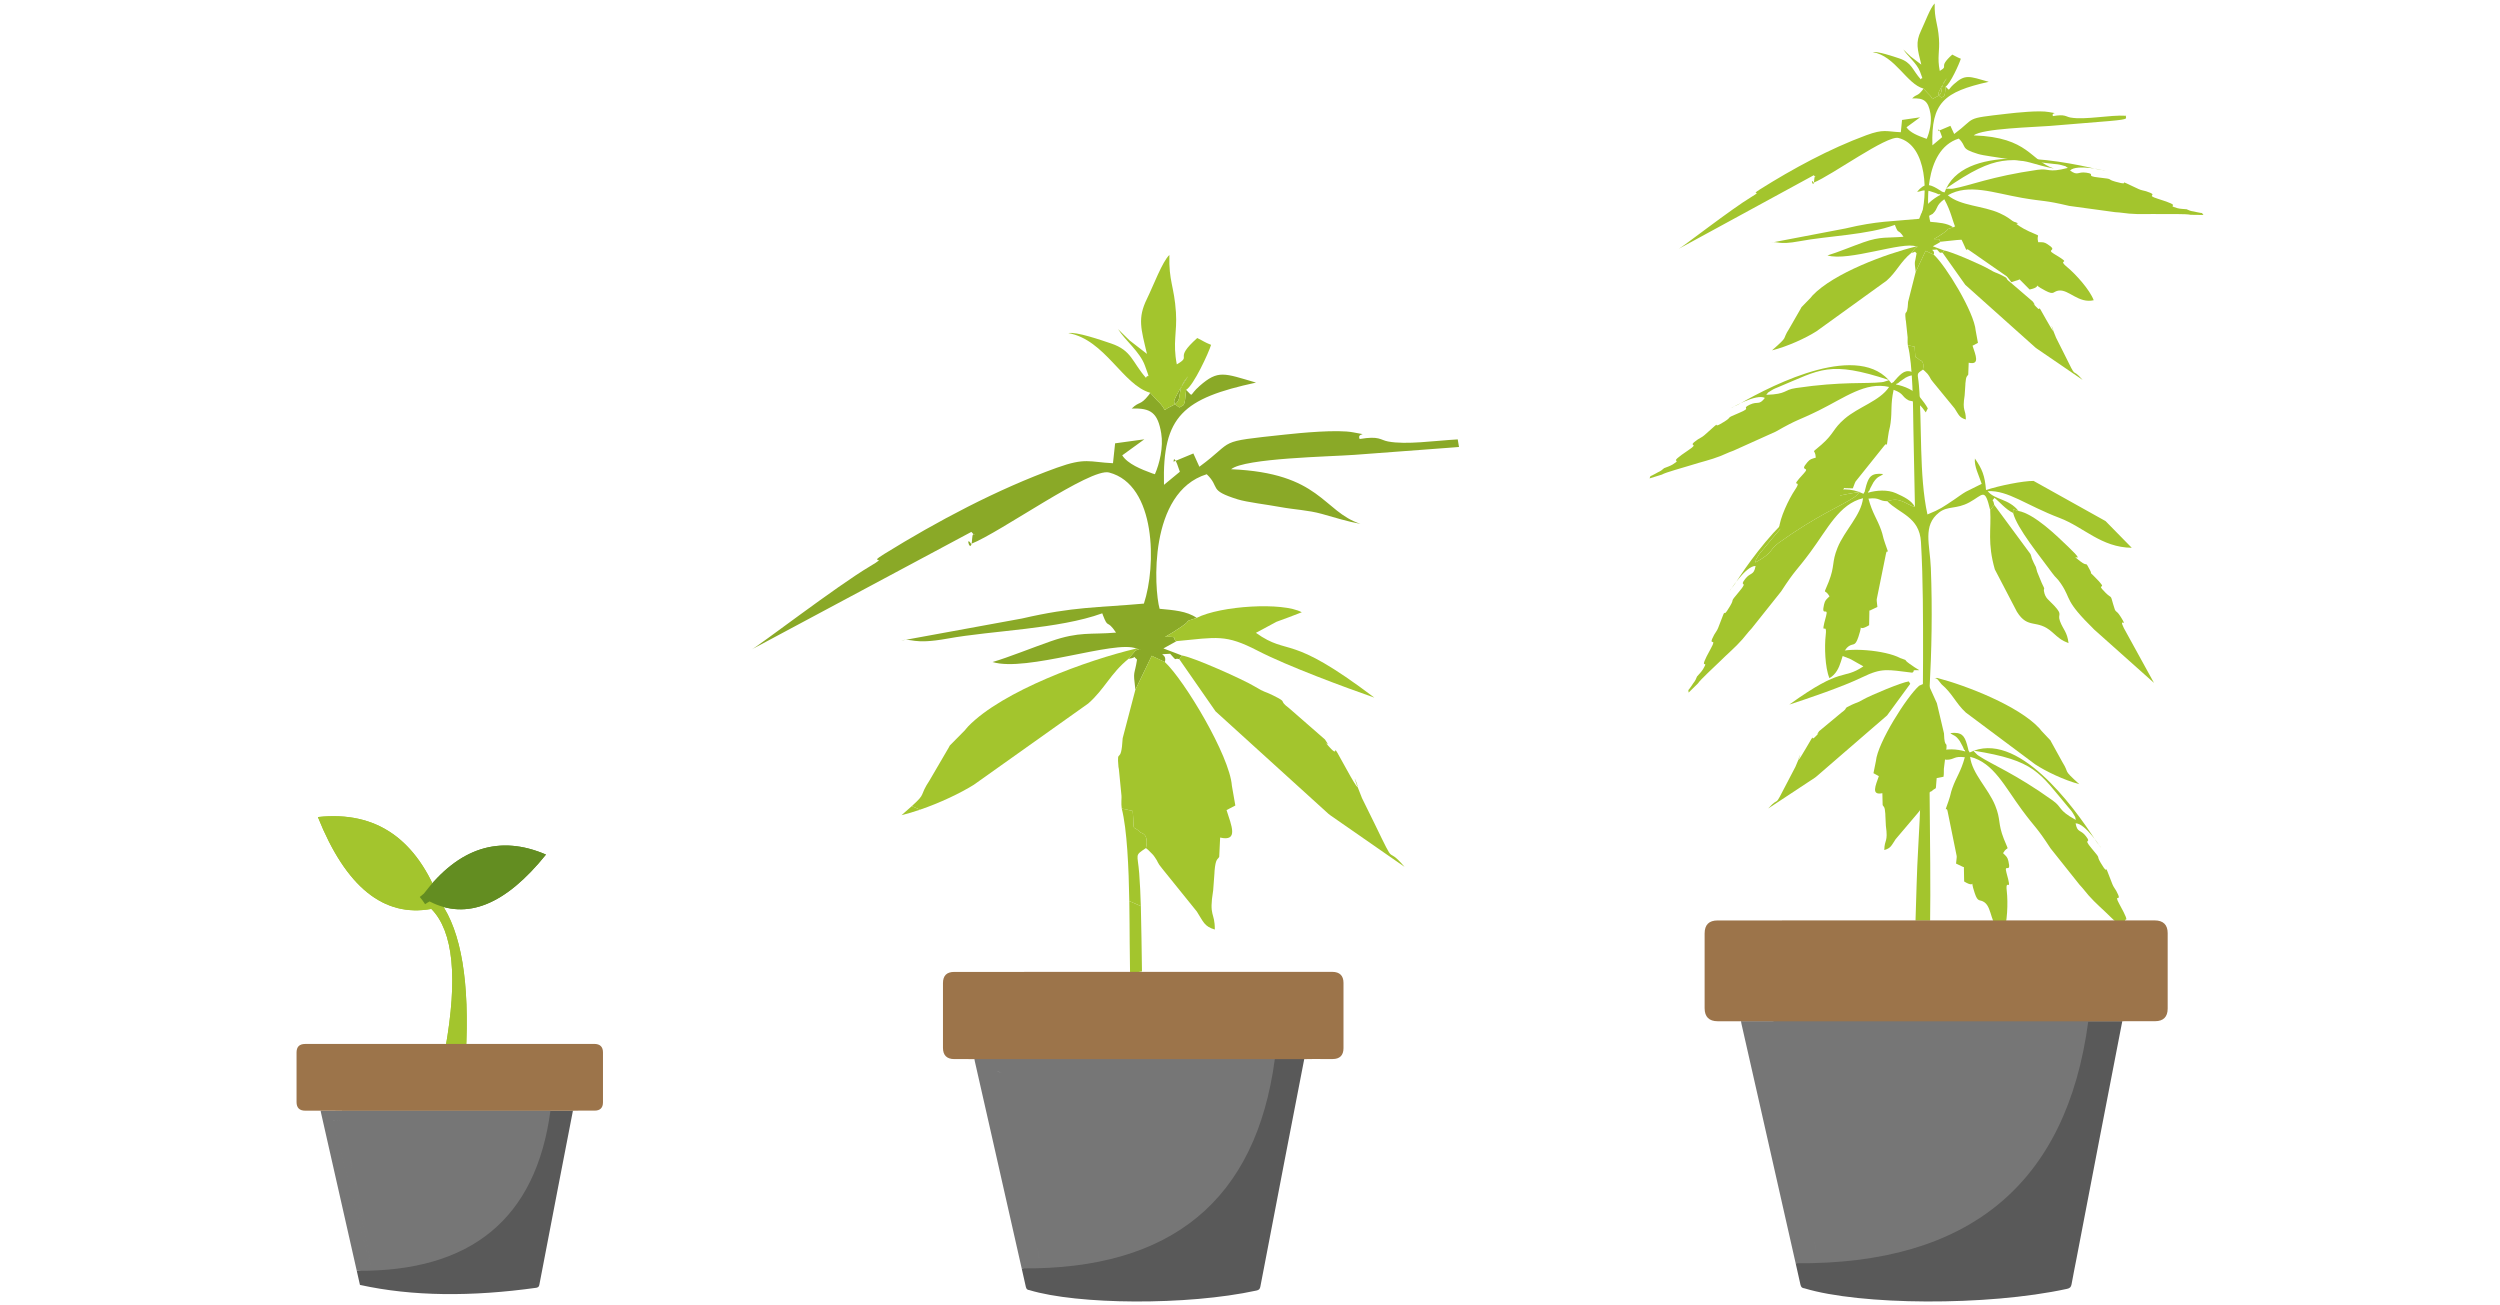 <?xml version="1.0" encoding="UTF-8"?>
<!DOCTYPE svg PUBLIC "-//W3C//DTD SVG 1.1//EN" "http://www.w3.org/Graphics/SVG/1.1/DTD/svg11.dtd">
<!-- Creator: CorelDRAW X8 -->
<svg xmlns="http://www.w3.org/2000/svg" xml:space="preserve" width="364px" height="190px" version="1.1" style="shape-rendering:geometricPrecision; text-rendering:geometricPrecision; image-rendering:optimizeQuality; fill-rule:evenodd; clip-rule:evenodd"
viewBox="0 0 108426 56596"
 xmlns:xlink="http://www.w3.org/1999/xlink">
 <defs>
  <style type="text/css">
   <![CDATA[
    .fil0 {fill:none}
    .fil3 {fill:#767676}
    .fil8 {fill:#767676}
    .fil5 {fill:#638D21}
    .fil10 {fill:#8AA927}
    .fil1 {fill:#A3C52D}
    .fil6 {fill:#A3C52D}
    .fil2 {fill:#595959;fill-rule:nonzero}
    .fil7 {fill:#595959;fill-rule:nonzero}
    .fil4 {fill:#9C744A;fill-rule:nonzero}
    .fil9 {fill:#9C744A;fill-rule:nonzero}
   ]]>
  </style>
 </defs>
 <g id="Слой_x0020_1">
  <rect class="fil0" width="108426" height="56596"/>
  <g id="_1082211367632">
   <g>
    <g>
     <path class="fil1" d="M80415 21567c23,-15 47,-34 68,-49l186 -186c-2767,439 -2908,971 -4207,2505 -74,88 -145,161 -210,274 -160,276 -59,70 -120,286 825,-459 566,-535 1028,-866 1668,-1194 2688,-1582 3255,-1964zm2637 422c-443,-132 -626,-444 -1198,-251 -374,1 -314,-175 -818,-112 172,646 370,856 551,1365 95,269 51,235 172,580 216,618 77,177 36,447l-401 1977c-6,76 27,257 30,328l-330 158c-12,-14 -35,15 -18,26l-11 608c-605,371 -201,-283 -466,510 -150,449 -219,250 -439,417 -353,267 -227,1022 -816,1371 -194,-456 -220,-1375 -162,-1871 77,-662 -269,203 16,-824 119,-427 -228,76 -87,-505 45,-184 86,-202 236,-349 -223,-389 -291,25 -36,-628 277,-707 124,-834 381,-1473 303,-755 1029,-1417 1109,-2156 -1036,255 -1531,1322 -2289,2345 -622,841 -623,714 -1264,1699l-1277 1603c-196,209 -248,299 -403,475 -320,363 -616,599 -1006,987 -187,187 -815,755 -922,925l-404 397c-19,-173 -24,-54 119,-281 150,-238 143,-160 246,-417 74,-86 196,-206 262,-318 311,-528 -288,233 334,-890 314,-565 -169,-10 149,-604 47,-89 122,-166 172,-297 477,-1244 67,-181 516,-945 229,-390 -66,-84 397,-631 432,-511 -35,-169 258,-545 244,-311 373,-134 452,-564 -427,-10 -1125,1088 -1125,1089 46,-99 151,-195 220,-302 1037,-1610 3502,-4938 5583,-3917 118,-196 21,-20 85,-220 9,-28 29,-114 37,-143 111,-364 218,-553 735,-495 -137,128 -219,62 -422,359 -7,12 -126,234 -135,252 -25,48 -52,150 -68,134 -12,-14 -24,44 -34,67 368,-110 850,-143 1215,22 349,158 675,313 820,597z"/>
     <path class="fil1" d="M84383 3756c216,207 60,160 359,-107 498,-442 653,-344 1511,-101 -1945,437 -2504,905 -2444,2755l422 -353c-232,-697 -151,-50 -171,-268l530 -225 164 355c989,-738 394,-660 2283,-878 410,-48 1405,-154 1828,-74 501,95 77,-18 172,176 537,-93 543,22 761,62 639,115 1713,-124 2413,-78 -72,110 262,144 -739,231l-2570 211c-639,53 -2939,108 -3299,410 2403,82 2455,1108 3473,1436 -338,-58 -680,-161 -1035,-259 -371,-102 -730,-108 -1128,-178 -335,-60 -882,-119 -1127,-194 -805,-245 -454,-305 -834,-667 -1563,494 -1388,3088 -1235,3611 362,33 724,50 994,236 -424,147 -76,11 -408,240 -172,119 -279,187 -432,274 394,-14 155,39 306,112l-350 199 492 183 -65 102c-155,-54 -33,98 -246,-145 -426,33 -62,-35 -141,222l-351 -164 -431 911c-73,-545 -29,-351 38,-806 -147,-124 33,-53 -228,-19l163 -195c92,-119 290,-3 44,-81 -565,-234 -2935,661 -3845,389 421,-125 1096,-404 1559,-568 763,-271 1055,-180 1741,-243 -262,-382 -201,-72 -360,-475 -2,-4 -5,-29 -15,-39 -1164,433 -2923,479 -4138,709 -953,179 -952,-25 -1235,63l3229 -617c1385,-330 2008,-302 3257,-423 326,-1001 314,-3180 -958,-3502 -501,-127 -2892,1623 -3678,1938 -175,-265 8,345 26,-136 11,-280 148,15 -21,-185l-5858 3192c144,-59 2283,-1728 3152,-2250 553,-332 -112,-24 379,-333 1404,-882 3006,-1754 4599,-2342 771,-285 866,-159 1504,-133l53 -532 782 -114 -589 432c148,231 514,372 805,477 16,6 48,17 73,23 121,-279 225,-725 161,-1096 -96,-554 -287,-680 -795,-656 216,-214 219,-69 456,-369 8,-11 27,-37 35,-58l189 204c350,320 51,304 393,144 353,-164 60,-377 428,-795l-221 355c-152,312 -229,338 -3,480 129,-89 137,9 176,-474z"/>
     <path class="fil1" d="M83400 16028c-313,215 -222,136 -176,677 140,1636 1,3929 370,5607 564,-229 667,-316 1159,-644 129,-87 360,-259 508,-342l686 -342c-128,-387 -329,-750 -295,-1099 315,457 432,744 482,1368 543,-184 1614,-401 2064,-395l3120 1741 1137 1159c-1326,-16 -2068,-891 -3131,-1295 -1467,-558 -2225,-1203 -3117,-1162 302,383 914,322 1337,859l-233 -70 0 158c-334,-159 -588,-487 -810,-654 -146,207 -67,-27 -11,304 -18,25 -56,74 -69,91 -11,14 -37,49 -49,63 -13,18 -38,49 -56,73 -240,-1005 -295,-667 -906,-336 -563,306 -929,141 -1309,437 -726,567 -399,1383 -359,2415 70,1828 35,3568 -58,5278 -66,1204 70,7464 26,10010l-633 0c33,-999 57,-2169 116,-3152 185,-3047 238,-7657 201,-10770 -9,-793 -32,-1664 -81,-2504 -64,-1093 -951,-1231 -1458,-1765 571,-193 754,119 1197,251l-68 -3426c-13,-890 -22,-2757 -240,-3589l296 63c54,638 -39,333 213,574 22,22 227,23 147,417z"/>
     <path class="fil1" d="M83867 11044c524,477 1757,2498 1820,3298l97 528 -234 124c133,412 335,849 -167,737l-20 517c-42,78 -95,36 -122,375 -2,22 -2,50 -3,73l-30 447c-114,725 50,572 52,1051 -286,-82 -306,-203 -486,-479l-928 -1133c-158,-187 -102,-170 -209,-316 -13,-17 -29,-40 -42,-56l-143 -141c-10,-9 -37,-26 -52,-42 80,-393 -125,-394 -148,-416 -251,-241 -159,64 -212,-574l-296 -63c-22,-138 -2,-307 -9,-342l-75 -711c-2,-16 -10,-44 -12,-60 -55,-553 71,-13 107,-769l330 -1301 431 -911 351 164z"/>
     <path class="fil1" d="M87544 22160c709,142 1656,1075 2174,1572 896,858 -111,133 507,613 358,278 179,-69 420,385 123,230 -82,8 159,246 788,777 -28,190 515,732 273,274 204,43 329,495 127,461 91,172 328,549 353,562 -121,-43 135,486l1308 2379 -2587 -2307c-1334,-1309 -973,-1295 -1447,-1995 -184,-271 -204,-222 -371,-451 -530,-730 -1531,-1944 -1704,-2616l1 -158 233 70z"/>
     <path class="fil1" d="M86316 22125c18,-24 43,-55 56,-72 11,-15 38,-50 49,-64 13,-17 51,-65 69,-91l1572 2131c81,195 -8,59 141,377 130,277 65,72 150,396l197 480c185,363 71,198 97,354 52,321 214,379 455,643 388,425 113,320 243,667 130,351 315,466 368,948 -315,-124 -423,-221 -704,-474 -672,-600 -1045,-102 -1534,-887l-959 -1839c-329,-1156 -149,-1720 -200,-2569z"/>
     <path class="fil1" d="M84254 10967l65 -102c289,35 1650,630 1967,820 281,168 234,109 487,232 433,210 107,99 432,339l964 829c229,331 -167,-119 114,194 347,387 -53,-337 462,585 722,1293 -117,-546 427,782l344 684c628,1276 258,513 809,1148l-1995 -1364c-16,-13 -38,-29 -54,-41l-3040 -2719 -982 -1387z"/>
     <path class="fil1" d="M82895 10966c-477,392 -633,818 -1069,1204l-3047 2199c-468,297 -1249,656 -1927,827 771,-679 397,-400 748,-944l500 -870c10,-17 20,-44 31,-60l396 -407c14,-15 30,-37 44,-53 14,-15 30,-38 44,-53 913,-958 3184,-1803 4487,-2119 246,78 48,-38 -44,81l-163 195z"/>
     <path class="fil1" d="M84383 3756c-39,483 -47,385 -176,474 -226,-142 -149,-168 3,-480l221 -355c-368,418 -75,631 -428,795 -342,160 -43,176 -393,-144l-189 -204c-732,-202 -1219,-1416 -2202,-1582 212,-44 882,182 1149,271 555,184 561,491 938,912 45,-137 135,120 -30,-326 -139,-375 -535,-669 -728,-974 88,92 208,199 312,302l468 357c-165,-672 -262,-951 -13,-1470 173,-361 404,-1002 593,-1183 -15,710 136,835 186,1536 39,543 -84,801 35,1391 430,-254 -117,-112 541,-709 174,83 186,107 372,180 -60,208 -462,1095 -659,1209z"/>
     <path class="fil1" d="M84177 10483c-151,-73 88,-126 -306,-112 153,-87 260,-155 432,-274 332,-229 -16,-93 408,-240 642,-333 2307,-445 2813,-172 -223,93 -454,175 -676,260l-548 300c918,639 848,-32 3183,1710 -786,-268 -2316,-818 -3136,-1233 -866,-440 -1082,-350 -2170,-239z"/>
     <path class="fil1" d="M80669 21332l-186 186c-21,15 -45,34 -68,49 -567,382 -1587,770 -3255,1964 -462,331 -203,407 -1028,866 61,-216 -40,-10 120,-286 65,-113 136,-186 210,-274 1299,-1534 1440,-2066 4207,-2505z"/>
     <path class="fil1" d="M83234 29741c-531,467 -1799,2468 -1875,3267l-106 526 233 128c-140,409 -350,843 153,739l12 517c40,79 95,38 116,378 1,22 1,50 2,72l22 448c102,727 -59,571 -69,1050 287,-77 309,-198 493,-471l948 -1118c161,-183 104,-168 214,-312 13,-17 30,-39 43,-55l145 -138c10,-10 37,-25 53,-42 -74,-394 131,-392 154,-413 255,-237 158,66 222,-570l297 -59c25,-137 7,-306 15,-341l87 -710c2,-16 11,-44 13,-60 64,-552 -71,-14 -95,-771l-308 -1306 -415 -918 -354 159z"/>
     <path class="fil1" d="M82848 29656l-63 -103c-290,31 -1660,603 -1981,787 -283,164 -235,106 -490,225 -437,203 -109,97 -438,332l-978 812c-234,327 169,-116 -117,192 -353,382 59,-336 -472,578 -743,1280 126,-544 -439,774l-355 679c-650,1264 -268,508 -829,1134l2017 -1331c16,-12 39,-28 55,-40l3086 -2668 1004 -1371z"/>
     <path class="fil1" d="M84207 29679c471,399 620,828 1049,1222l3010 2249c463,304 1238,677 1913,860 -760,-693 -390,-408 -733,-958l-485 -878c-9,-17 -19,-44 -30,-60l-389 -413c-14,-16 -29,-39 -43,-54 -14,-16 -29,-39 -44,-54 -896,-973 -3153,-1856 -4450,-2194 -248,74 -47,-38 43,82l159 198z"/>
     <path class="fil1" d="M82933 29174c152,-71 -86,-127 309,-106 -152,-91 -258,-161 -428,-282 -328,-235 18,-93 -404,-247 -637,-343 -2299,-484 -2809,-218 221,96 450,182 670,271l544 309c-929,623 -848,-47 -3212,1657 790,-256 2329,-780 3156,-1182 874,-425 1089,-331 2174,-202z"/>
    </g>
    <path class="fil1" d="M84725 8178c-27,5 -56,8 -81,11l-258 -5c2261,-1565 2723,-1283 4685,-1075 112,12 211,16 335,52 300,87 89,9 279,121 -898,234 -765,5 -1317,83 -1994,284 -2982,700 -3643,813zm-1593 1659l134 140c97,-274 152,-514 554,-701 266,-254 104,-338 504,-635 316,576 318,859 535,1343 115,255 123,201 271,529 266,584 66,177 277,341l1626 1131c55,51 155,201 201,253l342 -111c-2,-18 34,-13 30,6l420 424c681,-147 -50,-337 677,47 411,217 324,28 594,-3 431,-48 854,572 1508,421 -170,-455 -775,-1126 -1152,-1438 -504,-418 328,-39 -571,-574 -374,-224 213,-102 -281,-418 -157,-101 -197,-85 -404,-88 -105,-427 224,-180 -401,-470 -675,-315 -653,-507 -1268,-787 -728,-331 -1692,-308 -2250,-779 908,-522 1984,-100 3215,113 1012,175 927,84 2050,349l1993 272c281,15 379,44 609,63 473,41 843,8 1383,19 260,6 1090,-17 1282,32l556 7c-104,-135 -19,-54 -275,-119 -268,-67 -210,-16 -457,-129 -111,-11 -280,-13 -403,-48 -578,-164 364,-30 -840,-405 -606,-189 113,-122 -515,-328 -94,-31 -199,-36 -324,-95 -1182,-559 -170,-82 -1007,-320 -427,-121 -10,-104 -710,-179 -653,-70 -90,-144 -552,-211 -385,-56 -356,157 -704,-95 297,-297 1537,11 1537,11 -99,-39 -239,-37 -361,-66 -1827,-439 -5834,-1130 -6620,1006 -216,-59 -27,0 -209,-98 -25,-14 -98,-62 -123,-76 -326,-184 -530,-246 -857,146 183,-2 197,-105 542,-31 13,3 248,80 267,87 51,17 139,72 139,49 0,-18 47,15 71,24 -336,172 -701,475 -849,840 -76,190 -148,374 -184,551z"/>
    <path class="fil1" d="M81612 16576c27,-4 56,-9 81,-13l246 -78c-2612,-859 -2976,-458 -4798,298 -104,44 -198,76 -307,145 -262,169 -82,35 -232,196 926,-31 734,-213 1286,-294 1992,-295 3058,-176 3724,-254zm1998 1138l-89 172c-170,-235 -292,-449 -729,-515 -328,-167 -196,-294 -665,-465 -139,641 -61,913 -132,1439 -37,277 -60,228 -109,584 -89,636 -13,188 -169,406l-1238 1546c-39,64 -92,236 -121,300l-359 -10c-4,-18 -37,-3 -28,14l-282 526c-695,52 -48,-337 -636,237 -332,325 -303,119 -571,166 -427,76 -656,790 -1327,831 35,-485 425,-1299 698,-1706 365,-543 -326,57 384,-712 296,-320 -233,-37 151,-481 122,-140 166,-137 363,-198 -21,-440 -266,-109 250,-565 559,-493 482,-671 994,-1114 603,-524 1534,-776 1936,-1386 -1019,-242 -1931,467 -3051,1021 -921,455 -865,344 -1866,916l-1834 826c-266,95 -352,150 -567,234 -442,173 -806,246 -1321,410 -247,80 -1050,294 -1220,395l-531 164c61,-159 3,-57 230,-192 238,-140 197,-75 402,-253 103,-42 264,-92 372,-160 508,-322 -357,74 691,-627 528,-353 -143,-85 401,-461 81,-56 181,-91 283,-182 975,-872 140,-128 875,-593 375,-238 -20,-103 630,-373 607,-253 46,-164 470,-360 353,-163 386,50 648,-290 -369,-201 -1471,446 -1471,446 85,-66 220,-103 327,-165 1628,-940 5274,-2739 6634,-915 191,-117 26,-7 173,-153 20,-20 76,-87 96,-108 260,-268 439,-385 863,-103 -176,51 -218,-44 -529,125 -11,6 -215,147 -230,159 -45,31 -113,108 -120,86 -5,-18 -41,28 -61,44 371,69 807,255 1052,564 127,160 248,316 333,476z"/>
    <path class="fil1" d="M85824 32783c-23,-15 -46,-32 -66,-47l-183 -183c2716,431 2855,953 4130,2460 73,85 142,157 207,269 156,270 58,68 117,280 -810,-451 -556,-525 -1009,-850 -1638,-1172 -2640,-1554 -3196,-1929zm-2297 100l0 194c258,-132 465,-267 884,-125 368,0 309,-172 804,-110 -170,633 -364,840 -541,1340 -94,264 -51,230 -169,570 -212,606 -75,173 -36,438l394 1941c6,74 -26,251 -29,322l324 155c11,-14 34,15 17,25l11 597c594,364 197,-278 457,501 147,441 215,245 432,409 346,263 223,1003 800,1346 191,-447 216,-1349 160,-1836 -76,-650 264,199 -16,-809 -116,-420 224,74 85,-497 -44,-180 -84,-197 -231,-342 219,-382 286,25 35,-617 -272,-694 -122,-818 -374,-1445 -298,-742 -1010,-1391 -1089,-2117 1017,250 1504,1298 2247,2302 611,826 612,701 1241,1668l1253 1573c193,206 245,295 397,467 314,356 605,588 987,969 184,184 801,741 905,908l397 390c19,-169 24,-53 -117,-276 -147,-234 -140,-157 -241,-409 -73,-85 -193,-203 -258,-313 -305,-518 283,230 -328,-873 -308,-555 167,-10 -145,-593 -47,-88 -120,-164 -169,-292 -469,-1221 -66,-177 -508,-927 -224,-383 66,-83 -389,-620 -424,-502 34,-166 -253,-535 -240,-306 -367,-132 -444,-554 420,-10 1104,1069 1104,1069 -45,-97 -148,-191 -215,-296 -1018,-1581 -3438,-4848 -5482,-3846 -116,-192 -20,-19 -83,-216 -9,-27 -28,-112 -37,-139 -108,-359 -213,-544 -720,-487 134,126 213,61 413,352 8,12 124,230 133,247 25,48 51,148 66,132 13,-14 24,44 35,67 -362,-108 -835,-142 -1194,21 -186,84 -365,167 -513,271z"/>
   </g>
   <g>
    <path class="fil2" d="M76893 44287l15152 0c-668,3413 -1318,6829 -1976,10244 -75,390 -155,779 -225,1170 -21,121 -75,171 -196,197 -3491,760 -8981,708 -11386,-22 -107,-10 -152,-54 -177,-165l-207 -923c1209,-139 1931,-1455 1343,-2547 -29,-83 -73,-201 -111,-278 -20,-133 -54,-261 -102,-382 -29,-253 -163,-622 -250,-867 -50,-212 -78,-427 -158,-633 -115,-383 -56,-788 -133,-1178 -12,-138 -25,-309 -50,-443 -9,-229 -118,-720 -206,-917 -79,-212 -148,-431 -224,-643 -52,-168 -124,-329 -164,-500 -29,-187 -86,-353 -143,-531 -23,-128 -64,-253 -93,-382 -57,-491 -317,-920 -694,-1200z"/>
    <path class="fil3" d="M77878 54788c7522,66 11753,-3434 12693,-10501l-15064 0 20 114 760 3352 1591 7035zm-895 -9697c164,811 320,1623 479,2435l1170 5968c57,293 109,587 125,891l-2464 -9447c210,0 393,-10 575,7 44,4 103,90 115,146zm479 2435c-159,-812 -315,-1624 -479,-2435 -12,-56 -71,-142 -115,-146 -182,-17 -365,-7 -575,-7l2464 9447c-16,-304 -68,-598 -125,-891l-1170 -5968z"/>
    <path class="fil4" d="M84006 40495c0,1 0,1 0,1 -1407,0 -2813,0 -4219,0 -1708,0 -3415,1 -5123,2 -218,0 -352,112 -352,289 0,178 132,291 350,293 240,2 480,-2 719,-2 2186,0 4373,0 6560,0 2063,0 4127,1 6190,2 1738,1 3476,4 5214,4 198,0 341,-130 340,-302 -1,-180 -113,-272 -338,-274 -454,-5 -909,-12 -1363,-12 -2659,-1 -5319,-1 -7978,-1zm8961 -578l-428 0 -28 0c-295,0 -589,1 -883,1 -3015,0 -6029,1 -9044,1 -2695,0 -5391,0 -8086,1 -381,0 -567,187 -568,564 0,473 0,946 0,1419l0 456c0,455 0,911 0,1367 1,375 192,565 567,566 1098,1 2197,2 3296,3 2057,0 12196,0 14252,0 0,-9 628,-5 1423,-5 357,0 545,-188 545,-544 2,-1092 2,-2185 0,-3277 0,-361 -194,-550 -562,-551 -152,-1 -304,-1 -456,-1l-28 0z"/>
   </g>
   <g>
    <path class="fil5" d="M18205 38903c58,-51 117,-100 176,-145 1519,-1996 3285,-2561 5298,-1695 -1759,2184 -3442,2862 -5049,2033 -66,36 -130,76 -193,120 -70,-110 -147,-215 -232,-313z"/>
    <path class="fil6" d="M20202 45737c174,-3128 -194,-5330 -1102,-6608 -1007,-2737 -2778,-3968 -5312,-3693 1211,3030 2851,4358 4920,3984 955,969 1156,2993 604,6073 165,411 603,156 890,244z"/>
    <path class="fil6" d="M20202 45737c174,-3128 -194,-5330 -1102,-6608 -1007,-2737 -2778,-3968 -5312,-3693 1211,3030 2851,4358 4920,3984 955,969 1156,2993 604,6073 165,411 603,156 890,244z"/>
    <g>
     <path class="fil5" d="M18205 38903c58,-51 117,-100 176,-145 1519,-1996 3285,-2561 5298,-1695 -1759,2184 -3442,2862 -5049,2033 -66,36 -130,76 -193,120 -70,-110 -147,-215 -232,-313z"/>
     <path class="fil7" d="M14821 48167l10028 0c-442,2258 -873,4519 -1308,6779 -50,258 -103,516 -149,774 -14,80 -49,113 -129,131 -2802,391 -5369,379 -7652,-124l-138 -611c800,-92 1278,-963 889,-1686 -19,-54 -48,-133 -74,-183 -12,-88 -35,-173 -67,-253 -19,-167 -108,-412 -165,-574 -34,-141 -52,-283 -105,-419 -76,-254 -37,-522 -88,-779 -7,-92 -16,-205 -33,-294 -6,-152 -78,-477 -136,-607 -53,-140 -98,-285 -149,-425 -34,-112 -82,-218 -108,-331 -19,-124 -57,-233 -95,-351 -15,-85 -42,-168 -61,-254 -38,-324 -210,-608 -460,-793z"/>
     <path class="fil8" d="M15473 55115c4978,45 7778,-2272 8400,-6948l-9968 0 13 75 502 2218 1053 4655zm-592 -6416c109,536 212,1074 317,1611l774 3949c38,195 73,390 83,590l-1631 -6252c139,0 261,-6 381,5 29,3 68,60 76,97zm317 1611c-105,-537 -208,-1075 -317,-1611 -8,-37 -47,-94 -76,-97 -120,-11 -242,-5 -381,-5l1631 6252c-10,-200 -45,-395 -83,-590l-774 -3949z"/>
     <path class="fil9" d="M19529 45658c0,0 0,0 0,0 -931,0 -1862,0 -2793,0 -1129,0 -2259,0 -3389,1 -145,0 -233,75 -233,191 -1,118 87,193 232,194 158,2 316,-1 475,-1 1447,0 2894,-1 4341,0 1365,0 2731,0 4097,1 1150,1 2300,3 3450,3 131,0 226,-86 225,-200 0,-119 -75,-180 -224,-181 -300,-4 -601,-8 -902,-8 -1759,-1 -3519,0 -5279,0zm5930 -383l-283 0 -19 0c-195,0 -390,0 -584,0 -1995,0 -3990,1 -5985,1 -1784,0 -3568,0 -5352,1 -252,0 -375,123 -375,373 0,313 0,626 0,939l0 302c0,301 0,603 0,905 0,248 126,374 375,374 727,1 1454,1 2181,2 1361,0 8071,0 9432,0 0,-6 415,-4 942,-4 236,0 360,-123 360,-359 1,-723 1,-1446 0,-2169 0,-239 -128,-364 -372,-365 -100,0 -201,0 -301,0l-19 0z"/>
    </g>
   </g>
   <g>
    <g>
     <path class="fil10" d="M51443 16908c347,337 95,260 584,-169 810,-711 1061,-550 2447,-146 -3155,687 -4066,1437 -3992,4435l689 -568c-369,-1132 -246,-81 -276,-435l861 -358 261 576c1615,-1183 647,-1066 3713,-1395 664,-71 2276,-230 2962,-96 811,160 126,-28 276,288 872,-145 882,42 1234,108 789,149 1990,-32 3020,-91l55 329 -366 29 -4166 312c-1037,78 -4763,140 -5351,624 3893,163 3965,1826 5609,2370 -546,-97 -1099,-269 -1673,-432 -600,-168 -1182,-183 -1825,-302 -542,-101 -1428,-205 -1825,-329 -1302,-407 -733,-500 -1344,-1090 -2536,781 -2285,4985 -2044,5836 584,58 1171,90 1608,394 -690,234 -124,17 -664,383 -279,190 -456,301 -705,440 641,-18 253,64 496,185l-570 317 795 304 -106 165c-251,-89 -55,158 -397,-238 -692,49 -101,-57 -231,359l-567 -271 -710 1470c-110,-884 -42,-568 72,-1305 -238,-203 53,-85 -371,-34l267 -313c150,-191 472,-1 73,-132 -912,-386 -4763,1036 -6235,585 684,-199 1781,-643 2533,-903 1240,-430 1712,-278 2823,-373 -420,-622 -324,-118 -576,-773 -3,-8 -8,-46 -24,-63 -1891,686 -4742,740 -6715,1097 -1546,280 -1542,-50 -2000,86l5238 -959c2249,-520 3259,-465 5285,-646 539,-1616 546,-5150 -1512,-5686 -809,-211 -4705,2594 -5981,3096 -281,-432 6,558 43,-220 21,-453 238,26 -33,-300l-9532 5100c234,-94 3721,-2772 5135,-3607 900,-532 -180,-39 620,-536 2284,-1412 4892,-2803 7480,-3738 1254,-452 1406,-247 2439,-197l92 -863 1268 -174 -959 695c237,375 828,608 1299,782 26,9 78,27 118,37 198,-450 374,-1172 274,-1774 -149,-898 -456,-1105 -1281,-1073 354,-343 358,-108 745,-593 13,-16 43,-60 56,-94l304 335c564,523 80,492 636,238 574,-262 102,-611 704,-1284l-364 574c-249,501 -375,543 -10,777 210,-142 220,17 291,-766z"/>
     <path class="fil1" d="M49479 39298l-501 -218c-24,-1434 -96,-3105 -328,-4015l478 108c80,1033 -66,539 339,932 36,35 368,38 233,676 -508,344 -359,219 -292,1096 34,447 56,925 71,1421z"/>
     <path class="fil1" d="M49479 39298l-501 -218c12,694 13,1334 17,1805l16 1332 517 -86c-18,-972 -23,-1935 -49,-2833z"/>
     <path class="fil1" d="M50518 28712c842,778 2817,4069 2909,5366l150 857 -381 199c211,668 533,1379 -278,1191l-40 837c-68,127 -154,57 -202,607 -4,36 -4,82 -6,118l-54 725c-193,1172 74,927 71,1702 -462,-136 -493,-333 -780,-781l-1492 -1849c-253,-303 -162,-276 -334,-513 -21,-29 -47,-65 -68,-92l-229 -230c-16,-15 -60,-42 -84,-68 134,-637 -197,-641 -234,-676 -404,-393 -258,101 -338,-933l-478 -106c-34,-223 0,-497 -11,-553l-113 -1154c-2,-26 -16,-72 -18,-98 -82,-897 115,-20 183,-1245l551 -2104 709 -1471 567 271z"/>
     <path class="fil1" d="M51147 28590l105 -163c468,61 2667,1041 3178,1353 453,275 377,179 786,381 699,347 172,163 696,556l1553 1355c366,538 -270,-195 181,316 558,631 -81,-547 742,953 1153,2104 -183,-886 682,1273l548 1113c1003,2074 413,833 1299,1870l-3216 -2235c-26,-21 -62,-48 -88,-68l-4894 -4443 -1572 -2261z"/>
     <path class="fil1" d="M39901 35117l-356 -155c658,-596 287,-381 778,-1129l820 -1404c17,-27 33,-69 51,-96l647 -654c24,-26 49,-61 72,-86 23,-25 49,-61 73,-85 1491,-1542 5181,-2883 7296,-3380 63,20 107,33 138,40 84,21 60,2 0,0 -58,-1 -149,13 -211,92l-265 314c-779,628 -1037,1316 -1748,1938l-4964 3526c-581,362 -1458,781 -2331,1079z"/>
     <path class="fil1" d="M39901 35117l-356 -155c-114,103 -259,231 -446,393 261,-64 532,-145 802,-238z"/>
     <path class="fil1" d="M51443 16907c-70,784 -81,624 -291,767 -365,-233 -240,-275 10,-778l363 -573c-602,673 -129,1021 -703,1283 -557,255 -73,286 -635,-238l-304 -334c-1184,-335 -1959,-2307 -3549,-2588 345,-69 1426,305 1859,452 897,304 904,803 1509,1490 75,-221 217,195 -45,-528 -221,-610 -860,-1092 -1168,-1588 142,149 335,325 501,492l755 585c-260,-1092 -414,-1545 -4,-2383 285,-582 668,-1618 976,-1909 -33,1150 211,1354 284,2490 56,881 -147,1299 38,2256 700,-406 -188,-184 886,-1143 280,137 300,176 600,296 -99,338 -762,1769 -1082,1951z"/>
     <path class="fil1" d="M51027 27806c-243,-120 145,-202 -496,-185 250,-139 425,-249 705,-439 540,-367 -25,-151 663,-384 1045,-531 3745,-693 4560,-244 -362,149 -737,278 -1097,413l-893 480c1481,1046 1375,-42 5138,2810 -1270,-445 -3742,-1354 -5066,-2038 -1399,-722 -1750,-579 -3514,-413z"/>
    </g>
    <g>
     <path class="fil2" d="M43459 45929l13107 0c-578,2952 -1140,5907 -1709,8861 -66,337 -134,674 -195,1012 -18,104 -64,148 -169,170 -3020,658 -7769,613 -9849,-19 -92,-9 -131,-47 -153,-142l-180 -799c1046,-120 1671,-1258 1163,-2203 -25,-72 -63,-175 -97,-240 -17,-115 -46,-226 -88,-331 -25,-219 -141,-538 -216,-750 -43,-184 -68,-370 -137,-548 -99,-331 -48,-681 -114,-1018 -11,-120 -23,-268 -44,-383 -8,-199 -102,-624 -178,-794 -69,-183 -128,-373 -194,-556 -45,-145 -107,-285 -142,-433 -25,-161 -74,-305 -123,-459 -21,-110 -56,-218 -81,-331 -49,-424 -274,-794 -601,-1037z"/>
     <path class="fil3" d="M44311 55011c6507,58 10167,-2969 10979,-9082l-13029 0 17 99 658 2899 1375 6084zm-773 -8386c142,701 277,1403 414,2105l1012 5162c49,254 95,509 108,771l-2132 -8171c182,0 341,-8 498,6 38,4 90,78 100,127zm414 2105c-137,-702 -272,-1404 -414,-2105 -10,-49 -62,-123 -100,-127 -157,-14 -316,-6 -498,-6l2132 8171c-13,-262 -59,-517 -108,-771l-1012 -5162z"/>
     <path class="fil4" d="M49612 42649c0,0 0,0 0,1 -1216,0 -2433,0 -3649,0 -1477,0 -2954,0 -4431,1 -189,1 -304,97 -305,250 0,154 115,252 303,254 208,1 415,-2 622,-2 1891,0 3782,0 5674,0 1785,0 3570,1 5354,2 1504,1 3007,3 4510,4 171,0 296,-113 295,-262 -2,-155 -99,-235 -293,-237 -393,-4 -786,-10 -1179,-11 -2300,0 -4600,0 -6901,0zm7751 -500l-370 0 -24 0c-255,0 -509,1 -764,1 -2608,0 -5215,0 -7822,1 -2332,0 -4663,0 -6995,1 -330,0 -491,161 -491,488 0,408 0,818 0,1226l0 395c0,394 0,788 0,1183 0,324 166,488 490,489 950,1 1901,2 2851,2 1779,1 10549,0 12328,0 0,-7 543,-4 1231,-4 309,0 471,-162 471,-470 1,-945 1,-1890 0,-2835 0,-311 -168,-476 -486,-476 -131,-1 -263,-1 -394,-1l-25 0z"/>
    </g>
   </g>
  </g>
 </g>
</svg>

